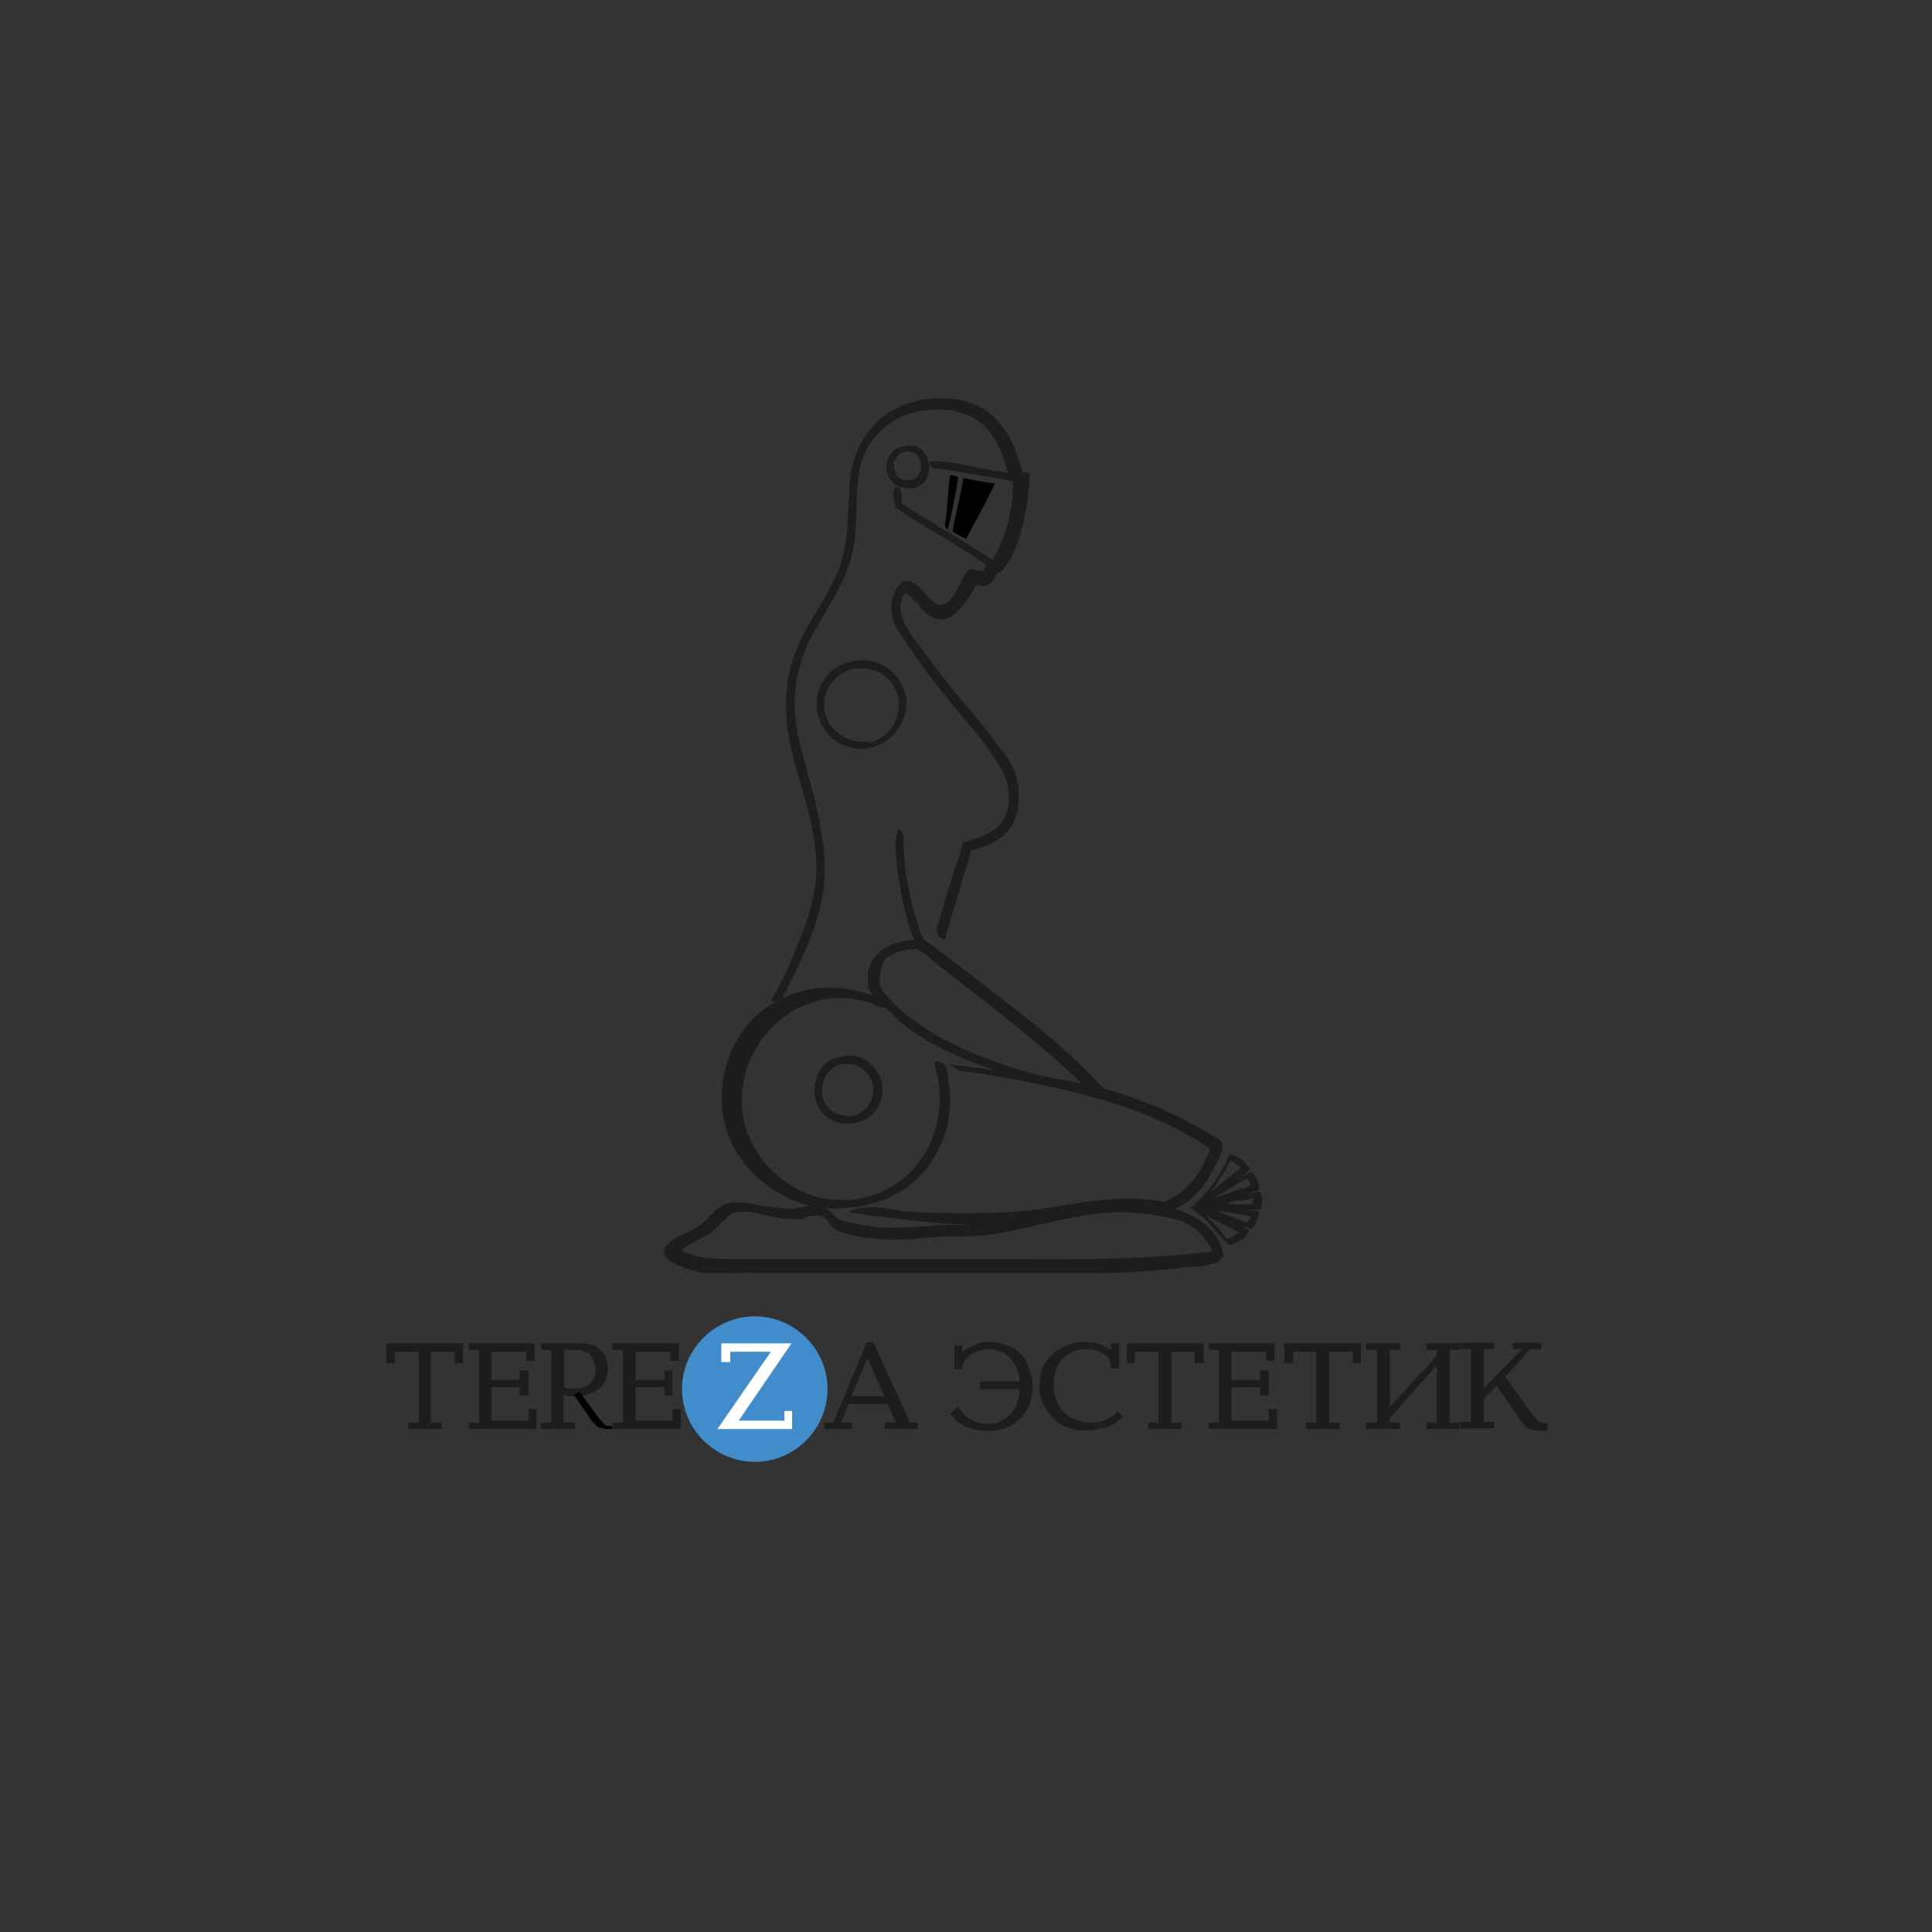 <?xml version="1.0" encoding="UTF-8"?> <svg xmlns="http://www.w3.org/2000/svg" xmlns:xlink="http://www.w3.org/1999/xlink" id="_Слой_1" version="1.1" viewBox="0 0 300 300"><rect x="0" y="0" width="300" height="300" fill="#333333" stroke="none"/><defs><style> .st0 { fill: url(#_Безымянный_градиент); } .st1 { fill: #1d1d1b; } .st2 { fill: #010101; } .st2, .st3 { fill-rule: evenodd; } .st4 { fill: #fff; } </style><radialGradient id="_Безымянный_градиент" data-name="Безымянный градиент" cx="2463.4" cy="-2322.9" fx="2463.4" fy="-2322.9" r="44.9" gradientTransform="translate(-513.2 -363.5) scale(.3 -.3)" gradientUnits="userSpaceOnUse"><stop offset="0" stop-color="#5ac2de"></stop><stop offset="1" stop-color="#418ccb"></stop></radialGradient></defs><path class="st1" d="M142.8,94.2c1,1.1,2,2,3.5,2s3.3-2,4.3-3.7c.4-.6.7-1.2,1.1-1.7.8.3,1.5.2,2-.2.5-.4.9-.9,1.1-1.6.5,0,.9-.5,1.2-.9h0c2.8-3.7,3.6-9.8,3.9-14.1h0v-.2c-.2-.4-.5-.4-.8-.5-.2,0-.4,0-.4-.2-1.5-5.6-4.4-11.9-14-11.2-7.3.5-12.2,5.8-12.8,13.3,0,1.2,0,2.3-.2,3.5,0,3-.3,5.8-.9,8-.8,2.9-2.3,5.3-3.8,7.9-1.7,2.8-3.4,5.7-4.3,9.2-1.6,6.6,0,12.5,1.7,18.2,1.3,4.6,2.7,9.3,2.3,14.5-.3,3.3-1.4,6.6-2.5,9.4l-.2.4c-.9,2.5-2,4.9-3.1,6.9-.3.6-.6,1.2-.9,1.8l-.3.5h.5c.3,0,.4-.2.6-.3.2,0,.4-.2.6-.2h.2v-.2c.4-.9.9-1.8,1.3-2.7,2.6-5.2,5.7-11.7,5.1-19.1-.4-4.1-1.2-7.7-2.1-11.2l-.2-.7c-.2-.6-.4-1.2-.5-1.9-.9-3.1-1.8-6.4-1.8-10,0-6.2,2.4-10.2,4.7-14,1.5-2.6,3.1-5.1,4-8.3.7-2.4.8-5.2.9-7.9,0-2.3.2-4.4.5-6.3,1-4.8,5.3-8.6,10.3-9,3.9-.4,6.8.4,9,2.4,1.7,1.6,2.8,3.9,3.7,7.3-1.2-.2-2.5-.4-3.7-.6-.6,0-1.3-.2-2-.4-.5,0-1-.2-1.5-.3-1.6-.3-3.1-.5-4.5-.5h-.4v.4c0,.8.9.8,1.3.8h.4c1.2.2,2.4.4,3.6.6,2.6.4,5.3.9,7.6,1.3,0,4.6-1.1,8.8-3.2,12.2-1.4-.9-2.9-1.8-4.3-2.7-3.3-2-6.6-4-9.8-6v-.9c0-.7,0-1.6-.8-1.7h-.2v.2c-.4.4-.3,1.2,0,2.7v.4h.2c2.3,1.6,4.8,3.1,7.2,4.5,2.2,1.3,4.4,2.7,6.6,4.2,0,.2,0,.4-.2.5,0,.3,0,.5-.3.6-.4,0-.6,0-.9-.2-.4,0-.7-.3-1.2,0h0c-.4.5-.9,1.2-1.3,2.1-.8,1.5-1.6,3.3-3,3.3s0,0,0,0c-.9,0-1.7-.9-2.5-1.8-.9-1-1.9-2-3-1.9-1.2.2-2.2,2.6-2.2,3.8s.3,2.5.7,3.3c.7,1.3,1.9,2.8,2.9,4.4.5.7,1.1,1.4,1.5,2.1,1.5,2.2,3.4,4.3,5.1,6.5,1.7,2,3.5,4,4.9,6,.2.3.4.4.4.7,1.3,1.9,2.6,3.5,2.7,6,.5,5.4-3.1,6.7-6.8,7.7h-.2l-.4,1.5c-1.1,3.1-2.2,6.7-3.1,9.9,0,.2,0,.4-.2.6-.3.8-.6,1.7-.3,2.4.2.4.4.5.9.7h.3v-.2c.9-3.2,1.9-6.4,2.8-9.5.4-1.3.9-2.7,1.2-4.1,5-1,7.4-3.8,7.4-8.2s-1.6-5.9-3.4-8.3c-1.6-2.2-3.3-4.2-4.9-6.1-1.8-2.1-3.6-4.3-5.4-6.8-.4-.5-.8-1-1.2-1.6-2.1-2.7-4.7-5.9-2.8-9,.6.4,1.2.9,1.7,1.5l.3.2Z"></path><g><path class="st3" d="M140.3,69.5c4.5-.9,4.5,6,.5,6s-4.1-5.3-.5-6ZM141.6,74.8c2.6-.5,2.3-5-.7-4.9-1.2,0-1.8.8-2.4,1.7-.3,2.5,1.2,3.6,3.1,3.2Z"></path><path class="st1" d="M140.9,75.8h0c-2,0-3.1-1.6-3.2-3s.6-3.2,2.7-3.5h0c1.3-.3,2.5,0,3.2,1.1.8,1.1.9,2.6.3,3.8-.5,1.1-1.6,1.7-2.8,1.7h0ZM138.8,71.7c0,1.1.2,2,.7,2.4.4.4,1.2.6,2,.4h0c1.2-.3,1.6-1.4,1.5-2.4,0-.9-.7-2-2.1-2s0,0,0,0c-1.1,0-1.5.6-2,1.5h0Z"></path></g><path class="st3" d="M147.6,73.8c.4,0,.9.2,1.2.3-.4,2.7-1,5.4-1.6,8.1-.7-.2-.4-1.1-.3-1.7.2-2,.3-4.5.6-6.4v-.3h0Z"></path><path class="st3" d="M149.4,74.2c1.7.3,3.3.7,5.1.9-1.4,2.9-3,5.8-4.5,8.6-.8-.4-1.5-.8-2.1-1.2.5-2.7,1.2-5.4,1.7-8.2h0Z"></path><path class="st1" d="M140.4,107.3c-1-3.3-4.2-5.2-7.6-4.7-3.3.4-5.1,2.8-5.7,4.7-1.1,3.5.9,7,3.4,8.2,1.1.5,2.1.8,3.3.8s3-.5,4.3-1.6c2.2-1.9,3.2-4.8,2.4-7.4h0ZM134.9,115.1c-1.6.3-3.4-.2-4.7-1.2-1.2-1-2-2.2-2.2-3.7-.2-1.6.2-3.1,1.2-4.3,1-1.2,2.4-2,3.9-2.1h.8c1.5,0,2.9.5,4,1.6,1.2,1.2,1.9,3,1.6,4.9-.3,2.5-2.2,4.5-4.5,5h0Z"></path><path class="st1" d="M190,195.2c-.2-2.3-1.7-4.1-2.9-5.1-1.2-1-2.7-1.8-4.6-2.4,2.6-1.2,4.6-3.4,6.1-6.5,0,0,0-.3.2-.4.5-1,1.2-2.2,1-3.1,0-.5-.9-1.1-1.9-1.6h0c-4.9-3-10.5-5.4-16.6-7.1-5-5.6-11.2-10.5-17.3-15.1-1.1-.9-2.2-1.7-3.3-2.6-.6-.4-1.3-1-2-1.5-1.2-.9-2.4-1.8-3.5-2.7-.3-.3-.6-.4-.9-.6-.4-.3-.7-.5-.9-.7-.4-.5-.8-1.9-1.1-2.9,0-.3,0-.5-.2-.7-1.2-4.3-1.7-7.7-1.8-10.8v-.6c0-.5.2-1.3-.4-1.8l-.3-.3-.2.4c-.5,1.2-.4,2.7-.2,4.1v.6c.5,4.6,1.5,8.9,2.7,12.2-2.6,0-4.6,1-5.9,2.4-1.1,1.2-1.4,2.7-1.2,4.6,0,.7.4,1.2.8,1.6h0c-2.6-.9-5-1.4-8.2-1.2-4.4.4-8.4,2.3-11.3,5.7-2.8,3.4-4.3,7.8-4,12.5.3,4.3,2.1,8.2,5.6,11.3,2,1.8,4.9,3.6,8.2,4.4-.4,0-1,0-1.4.2-.4,0-.8,0-1.2.2-1.7,0-3.5-.3-5.1-.5-2-.4-3.9-.7-5.4-.3-1.1.4-1.9,1.2-2.7,2-.4.5-1,1.1-1.5,1.4-.5.4-1,.6-1.5.9-.4.2-.9.4-1.4.7h-.3c-1,.7-2.4,1.5-2.3,2.7.2,1.4,3.8,2.5,4.5,2.7.9.3,2,.4,3.1.4s2,0,2.9,0c1.3,0,2.7-.2,4,0,3,0,6.1,0,8.9,0h43.3c5.3,0,10.5-.4,14.8-1h.9c1.2,0,2.6-.3,3.7-.8h.2v-.3l.3-.4ZM128.7,190c.4.4.9.9,1.6,1.2,2,.8,5.4,1.2,7.6,1.3,1.9,0,3.8,0,5.7-.3,1.1,0,2.2-.2,3.4-.2h1.8c2.5,0,4.8-.2,7-.6,1.7-.4,3.4-.7,5-1.1,3.9-.9,7.6-1.7,11.3-2,3.6-.3,8.2.4,10.7,1.1,3.1.9,4.7,3.3,5.5,4.9-9.8,1.3-20.7,1.3-32.2,1.2h-40.2c-3.9,0-7.6.2-10-1.4.6-.5,1.4-1,2.4-1.5.7-.4,1.4-.7,2.1-1.2.4-.4,1-.8,1.4-1.3.8-.8,1.5-1.6,2.3-1.8,1.4-.4,3,0,4.7.4,1.5.3,3,.6,4.6.6s1.2,0,1.7-.3c.8-.2,1.6-.3,2.2-.2s1,.5,1.4,1v.2ZM137.4,149c.6-.7,2.8-1.6,4.4-1.6s.3,0,.4,0c.7,0,1.9,1.1,2.7,1.8.3.3.5.4.7.6h0c1.3,1,2.7,2,4,3.1,6.4,5,13,10.1,18.3,15.3-.5,0-1.2-.2-1.7-.3-2.5-.4-5-.9-7.3-1.6-7-2.1-12.2-4.5-16.4-7.4-1-.7-2.3-1.7-3.3-2.7l-.4-.4c-.8-.8-2-2-2.1-2.7-.4-1.4.4-3.6.8-4.3h0ZM133.1,187.5c1.3-.3,3.5-.9,5.1-1.6,5.8-2.6,10.7-9.8,9-18.4v-.4c0-.9-.4-2.2-1.7-2.3h-.4v.4c1.8,5.8.6,11.8-3,16-3.4,3.9-8.2,5.7-13.5,5-4.4-.6-8.6-3.4-11.1-7.4-2.5-3.9-2.9-8.6-1.5-13,1.2-3.5,3.6-6.6,6.8-8.6,2.6-1.6,6.8-3.2,12.2-1.5.3,0,.6.2.9.4.5.3,1.1.4,1.7.4,4.1,4.7,10.4,7.4,16.8,9.7-1.9-.3-3.8-.5-5.8-.8h-1.2c0,0,1,.5,1,.5.6.4,1.4.5,2.1.6h.5c12.6,2,26.9,4.9,36.9,11.9-1.5,4.2-3.8,6.8-7.1,8.2-5.7-1-10.9-.2-16,.6-2.2.4-4.3.7-6.5.9-5.7.4-11.5.4-17.6,0-.7,0-1.5-.2-2.2-.3-2-.4-4-.6-5.7,0l-1.1.4,1.2.2c1.2.2,2.6.4,3.9.5,4.4.6,9.2,1.2,14.2,1.3-1,0-2,0-3.1,0h-.8c-1.2,0-2.3.2-3.5.2-2.5.2-5,.3-7.1.2-2-.2-4.3-.7-5.8-1.1-.5-.2-1-.5-1.4-1-.4-.4-.6-.6-1.1-.9,1.5.2,3,0,4.6-.2h0Z"></path><path class="st1" d="M135.4,165.4c-1.2-1.2-2.8-1.7-4.5-1.4-3.2.4-4.5,3.1-4.4,5.5,0,2.3,1.6,4.8,4.8,5h.4c1.2,0,2.2-.4,3.1-.9,1.2-.8,2-2.1,2.2-3.7.2-1.7-.4-3.3-1.5-4.3h0ZM131.8,173.3c-2.7,0-4.1-1.9-4.2-3.7,0-2,1.1-4.2,3.6-4.4h.4c1.1,0,2,.4,2.7,1.1.8.7,1.3,1.8,1.3,2.9,0,2-1.5,4.1-4,4.2h0Z"></path><path class="st0" d="M128.5,215.7c0,6.2-5.1,11.3-11.3,11.3s-11.3-5.1-11.3-11.3,5.1-11.3,11.3-11.3,11.3,5.1,11.3,11.3Z"></path><path class="st1" d="M195.4,185.1h0c-.6,0-1.3.3-2,.4-.2,0-.4,0-.5.2.8-.3,1.6-.5,2.6-.9h0v-.2c0-1.2-.5-2-1.2-2.6h0c-.6.3-1.2.6-1.8,1,.5-.4,1.1-.9,1.5-1.4h0v-.2c-.6-.8-1.4-1.9-3.1-2.1h0c-1.3,3.3-3.4,5.9-5.9,8.2l-.2.2h.2c1.7,1,2.8,2.3,4,3.7.6.7,1.2,1.4,1.9,2h0c.2,0,.4-.2.7-.3,1-.4,2-.8,2.3-1.9h0v-.2c-.4-.3-.8-.5-1.2-.7.5.2,1.1.4,1.6.5h0c.6-.5,1-1.3,1.2-2.4h0c0,0,0-.2,0-.2-.5-.3-1.2-.4-2-.4h2.2c.4-.6.4-2.1,0-2.7h-.2ZM190.7,186.8c.7-.2,1.4-.4,2.1-.4.6,0,1.2-.3,1.8-.4v1h-3.9v-.2ZM194.2,188.8c0,.4-.3.6-.4.9v.2c-.9-.3-1.8-.6-2.7-1-.7-.3-1.3-.5-2-.8,1,0,2,.2,2.9.4.8,0,1.5.3,2.3.4h0ZM188.8,185.9c1.1-.7,2.4-1.5,3.6-2.2.4-.3.9-.5,1.3-.8,0,0,0,.3.2.4,0,.3.3.4.3.8-1.7.5-3.6,1.2-5.5,1.9h0ZM188.3,184.7c.9-1.3,2-2.8,2.7-4.5.5.2.9.4,1.2.8.2,0,.3.2.4.4-1,.8-2,1.6-3,2.4-.4.4-.9.7-1.3,1.1h0ZM192.4,191.3c-.4.5-1.2.8-1.9,1.1-1-1.4-2.1-2.6-3.2-3.6.8.4,1.6.8,2.4,1.2.9.4,1.8,1,2.7,1.3h0Z"></path><polygon class="st1" points="60 208.6 60 211.7 61.3 211.7 61.3 209.9 65 209.9 65 220.9 63.4 220.9 63.4 221.9 68.6 221.9 68.6 220.9 66.9 220.9 66.9 209.9 70.6 209.9 70.6 211.7 71.9 211.7 71.9 208.6 60 208.6"></polygon><polygon class="st1" points="82.1 218.8 82.1 220.6 76.3 220.6 76.3 215.4 80.7 215.4 80.7 216.7 82.1 216.7 82.1 212.8 80.7 212.8 80.7 214.3 76.3 214.3 76.3 209.9 81.7 209.9 81.7 211.3 83 211.3 83 208.6 72.8 208.6 72.8 209.6 74.4 209.6 74.4 220.9 72.8 220.9 72.8 221.9 83.3 221.9 83.3 218.8 82.1 218.8"></polygon><path class="st1" d="M94,210.6c-.4-.6-.8-1.1-1.5-1.5-.6-.4-1.5-.5-2.5-.5h-6v1h1.6v11.3h-1.6v1h5.3v-1h-1.8v-4.3c.3,0,.4,0,.7.2.4,0,.7,0,1.2,0,1.4,0,2.7-.4,3.5-1.1,1-.7,1.4-1.8,1.5-3.1,0-.7-.2-1.4-.4-2h0ZM92.1,214.1c-.2.4-.5.8-1,1.1s-1,.4-1.7.4h-1.1c-.3,0-.5,0-.7-.2v-5.8h1.8c.7,0,1.2.2,1.7.4s.8.7,1,1.2.4,1,.4,1.4,0,.9-.3,1.4h0Z"></path><polygon class="st1" points="104.4 218.8 104.4 220.6 98.7 220.6 98.7 215.4 103.2 215.4 103.2 216.7 104.4 216.7 104.4 212.8 103.2 212.8 103.2 214.3 98.7 214.3 98.7 209.9 104.1 209.9 104.1 211.3 105.4 211.3 105.4 208.6 95.1 208.6 95.1 209.6 96.7 209.6 96.7 220.9 95.1 220.9 95.1 221.9 105.7 221.9 105.7 218.8 104.4 218.8"></polygon><path class="st1" d="M141.3,220.9l-5.7-12.5h-1l-5.2,12.5h-1.4v1h4.3v-1h-1.7l1.2-2.9h6l1.3,2.9h-1.7v1h5.1v-1h-1.4,0ZM137.3,216.8h-5.1l2.5-5.9,2.6,5.9Z"></path><path class="st1" d="M159.6,211.7c-.6-1.1-1.4-1.9-2.4-2.4-1-.5-2.1-.9-3.5-.9s-1.4,0-2.2.4c-.8.3-1.5.6-2.1,1.2v-1.1h-1.2v3.7h1.2c0-.8.4-1.3.7-1.7.4-.4,1-.8,1.5-1,.6-.3,1.2-.4,1.9-.4,1.1,0,2,.3,2.7.8.7.5,1.2,1.2,1.6,2,.4.7.5,1.5.5,2.2h-6.1v1.2h6.1c0,1-.2,1.8-.5,2.6-.4.8-1,1.5-1.7,2-.7.5-1.7.8-2.7.8s-2-.3-2.7-.7c-.7-.4-1.3-1.1-1.9-1.9v-.2c0,0-1.2,1.2-1.2,1.2h0c.6,1,1.5,1.7,2.6,2.1s2.1.6,3.2.6h0c1.6,0,3-.4,4-1.1,1.1-.7,1.8-1.6,2.3-2.6.4-1,.7-2,.7-3,0-1.4-.4-2.7-.9-3.7v-.2Z"></path><path class="st1" d="M173.6,219.1h0c-.6.7-1.3,1.1-2,1.4-.7.3-1.5.4-2.3.4s-2-.3-2.9-.7-1.5-1.2-2-2c-.5-.9-.8-2-.8-3.1,0-1.7.5-3.1,1.4-4.1,1-1,2.2-1.5,3.7-1.5s1.6.2,2.3.5c.7.4,1.2.7,1.3,1.2,0,.2,0,.4.2.6v.7h1.3v-3.9h-1.3v1.1c0,0-.3-.3-.5-.4-.4-.2-.8-.4-1.3-.6-.6-.2-1.3-.3-2.3-.3-1.5,0-2.8.4-3.9,1.1s-1.9,1.5-2.4,2.5c-.3.5-.4,1.1-.5,1.6s-.2,1.2-.2,1.7,0,1,.2,1.5c0,.5.3,1,.5,1.4.3.7.8,1.3,1.4,2,.6.6,1.4,1.2,2.5,1.5.4.2.9.3,1.3.4.4,0,.9,0,1.3,0h0c1.1,0,2.1-.2,3.1-.4,1-.4,1.9-.9,2.7-1.7h0c0,0-.8-.8-.8-.8v-.3Z"></path><polygon class="st1" points="175 208.6 175 211.7 176.2 211.7 176.2 209.9 179.9 209.9 179.9 220.9 178.3 220.9 178.3 221.9 183.5 221.9 183.5 220.9 181.9 220.9 181.9 209.9 185.5 209.9 185.5 211.7 186.9 211.7 186.9 208.6 175 208.6"></polygon><polygon class="st1" points="197 218.8 197 220.6 191.2 220.6 191.2 215.4 195.7 215.4 195.7 216.7 197 216.7 197 212.8 195.7 212.8 195.7 214.3 191.2 214.3 191.2 209.9 196.6 209.9 196.6 211.3 197.9 211.3 197.9 208.6 187.7 208.6 187.7 209.6 189.3 209.6 189.3 220.9 187.7 220.9 187.7 221.9 198.3 221.9 198.3 218.8 197 218.8"></polygon><polygon class="st1" points="199.4 208.6 199.4 211.7 200.8 211.7 200.8 209.9 204.4 209.9 204.4 220.9 202.8 220.9 202.8 221.9 208 221.9 208 220.9 206.4 220.9 206.4 209.9 210.1 209.9 210.1 211.7 211.3 211.7 211.3 208.6 199.4 208.6"></polygon><polygon class="st1" points="226.7 209.6 226.7 208.6 221.5 208.6 221.5 209.6 223.1 209.6 223.1 210.5 215.8 218.5 215.8 209.6 217.4 209.6 217.4 208.6 212.1 208.6 212.1 209.6 213.8 209.6 213.8 220.9 212.1 220.9 212.1 221.9 217.4 221.9 217.4 220.9 215.8 220.9 215.8 220.2 223.1 212 223.1 220.9 221.5 220.9 221.5 221.9 226.7 221.9 226.7 220.9 225.1 220.9 225.1 209.6 226.7 209.6"></polygon><path class="st1" d="M239.8,220.9c-.4,0-.8,0-1.1-.4-.3-.3-.6-.7-1-1.2l-4-5.5,3.9-4.3h1.7v-1h-4.4v1h1.4l-5.9,6.1v-6.1h1.6v-1h-5.2v1h1.6v11.3h-1.6v1h5.2v-1h-1.6v-3.6l2-2,3.9,5.6c.4.6.9,1,1.4,1.2.4,0,.8.2,1.2.2s0,0,.2,0h.6c.2,0,.4,0,.6-.2h0v-1h-.7v-.2Z"></path><path class="st2" d="M89.1,216.6l3,4.3c.4.4.6.7,1,.8.4,0,.7.2,1.1.2h.4c.2,0,.3,0,.4,0v-.5h-.4c-.4,0-.6,0-.9-.4s-.5-.5-.8-.9l-2.9-4"></path><polygon class="st4" points="121.8 219.1 121.8 220.6 114.7 220.6 122.9 208.6 112 208.6 112 211.5 113.4 211.5 113.4 209.9 119.7 209.9 111.4 221.9 123 221.9 123 219.1 121.8 219.1"></polygon></svg> 